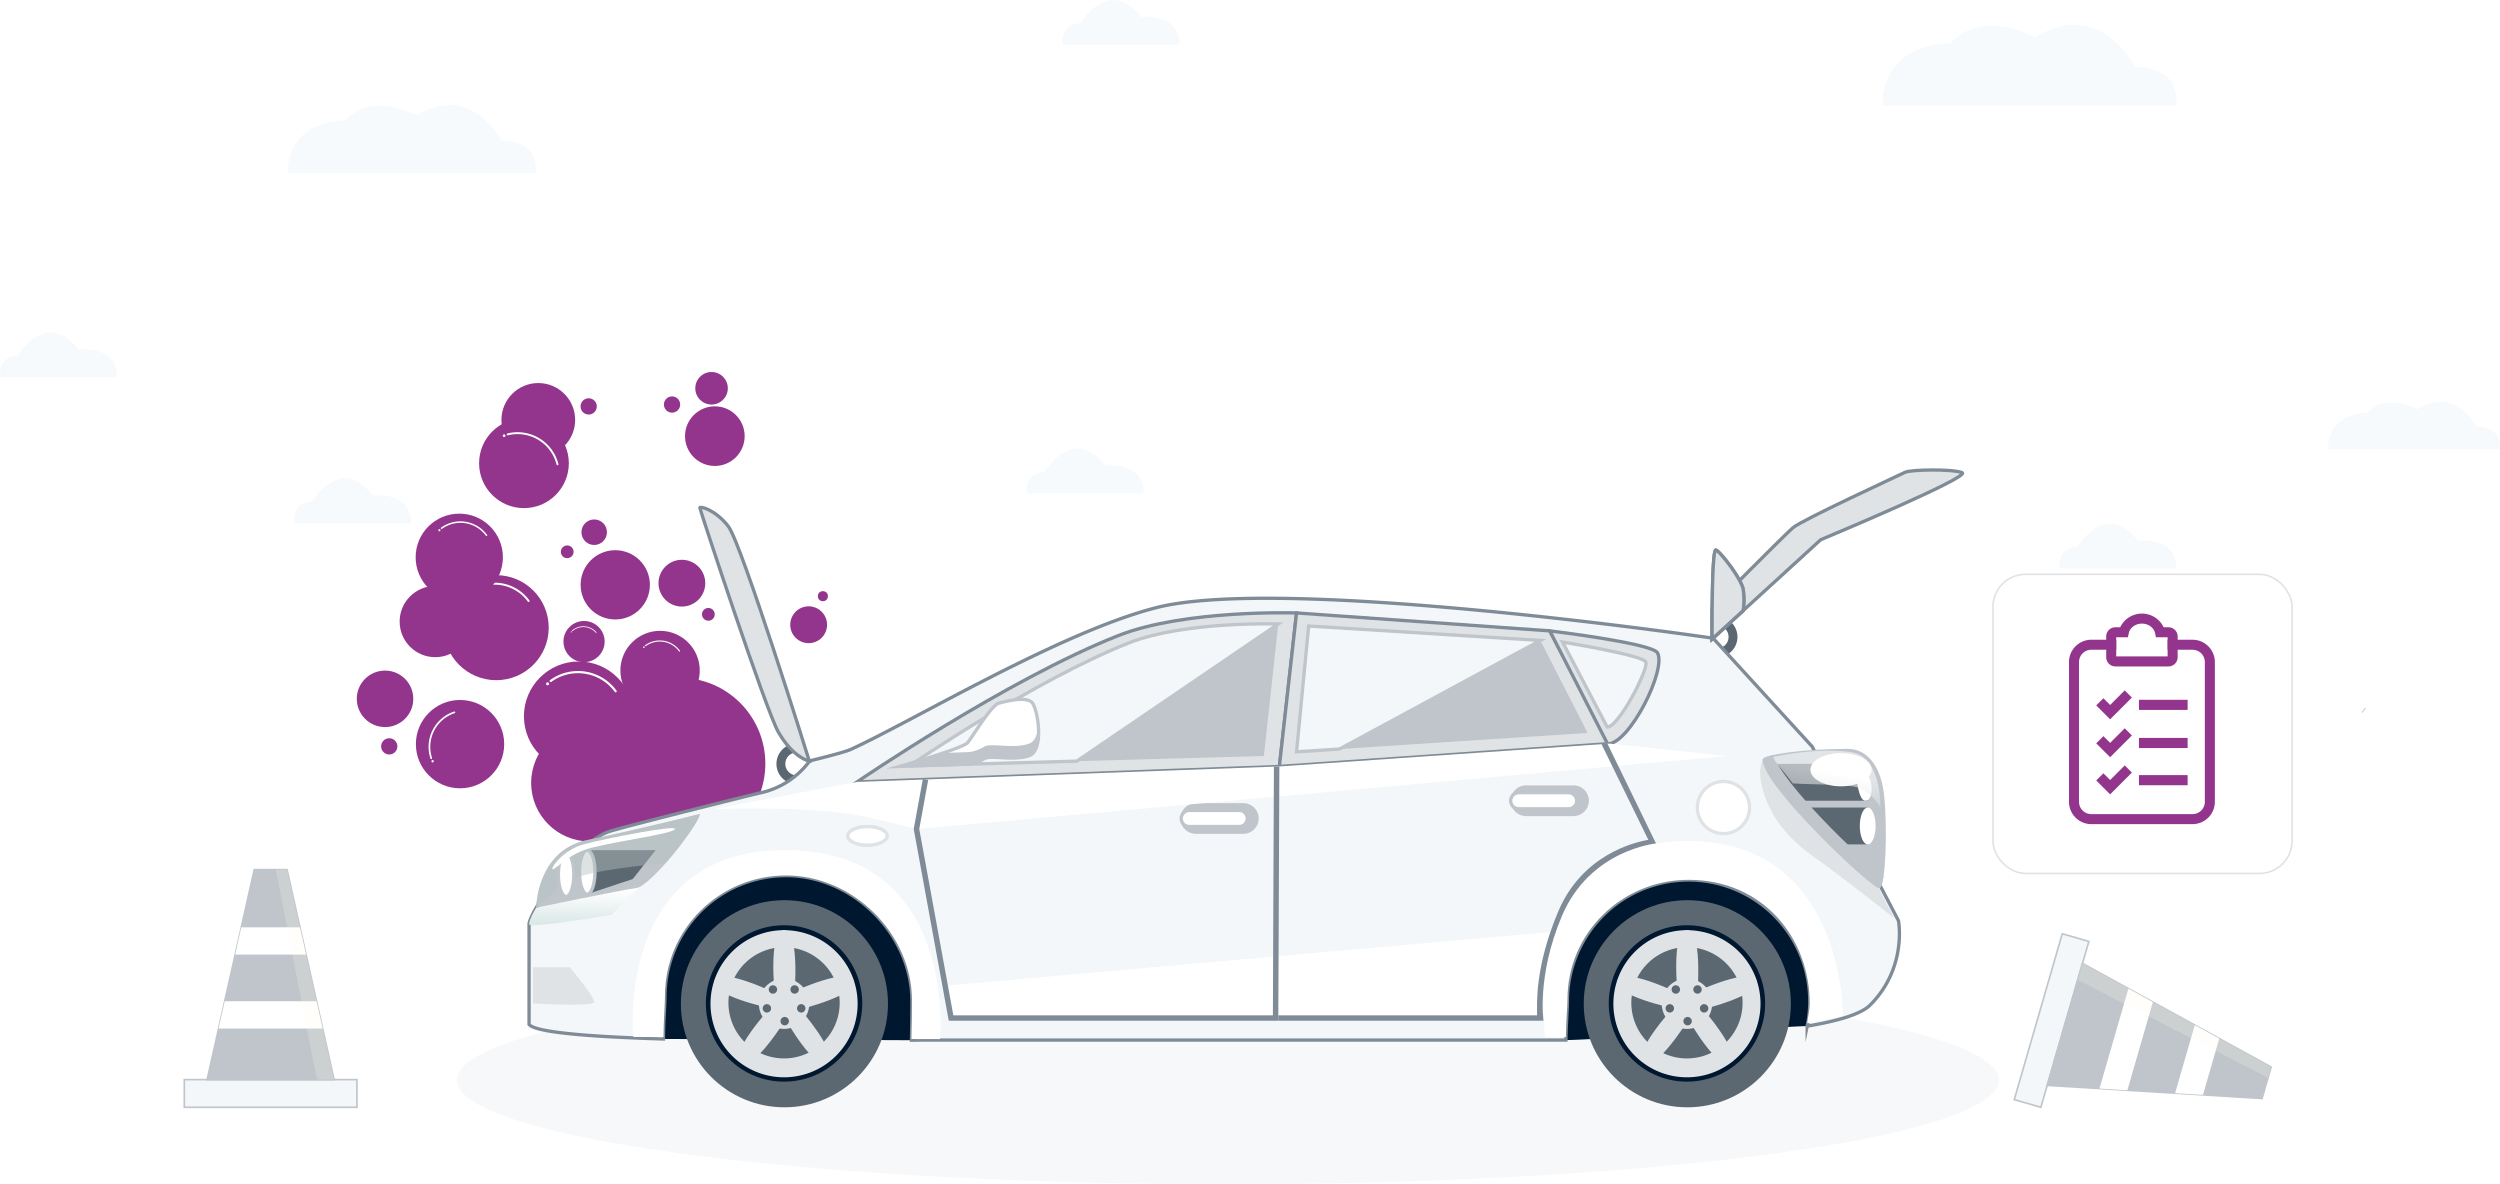 <svg xmlns="http://www.w3.org/2000/svg" xmlns:xlink="http://www.w3.org/1999/xlink" width="1496.016" height="708.673" viewBox="0 0 1496.016 708.673">
  <defs>
    <linearGradient id="linear-gradient" x1="71.819" y1="0.984" x2="71.819" y2="0.068" gradientUnits="objectBoundingBox">
      <stop offset="0" stop-color="#e8eaff"/>
      <stop offset="0.096" stop-color="#d9e8e6"/>
      <stop offset="1" stop-color="#fff"/>
    </linearGradient>
    <linearGradient id="linear-gradient-2" x1="47.87" y1="0.748" x2="48.052" y2="0.211" gradientUnits="objectBoundingBox">
      <stop offset="0" stop-color="#b5bfbf"/>
      <stop offset="1" stop-color="#fff"/>
    </linearGradient>
    <linearGradient id="linear-gradient-3" x1="-0.983" y1="0.84" x2="-0.726" y2="0.024" xlink:href="#linear-gradient-2"/>
    <filter id="Rectangle_401" x="1183.099" y="334.173" width="198" height="198" filterUnits="userSpaceOnUse">
      <feOffset dy="3" input="SourceAlpha"/>
      <feGaussianBlur stdDeviation="3" result="blur"/>
      <feFlood flood-opacity="0.161"/>
      <feComposite operator="in" in2="blur"/>
      <feComposite in="SourceGraphic"/>
    </filter>
  </defs>
  <g id="Group_521" data-name="Group 521" transform="translate(-224.901 -246.827)">
    <g id="cloud" transform="translate(123 151)">
      <path id="Path_40" data-name="Path 40" d="M725.117,97.187s2.564-13.5-14.273-13.5c0,0-12.079-24.416-35.137-10.411,0,0-18.3-10.414-29.648,2.153,0,0-23.427-1.005-23.792,21.759Z" transform="translate(872.66 267.371)" fill="#f7fafc"/>
      <path id="Path_41" data-name="Path 41" d="M537.539,110.088s4.378-23.079-24.4-23.079c0,0-20.649-41.738-60.065-17.8,0,0-31.287-17.8-50.682,3.685,0,0-40.043-1.718-40.671,37.2Z" transform="translate(866.54 48.913)" fill="#f7fafc"/>
      <path id="Path_42" data-name="Path 42" d="M326.734,131.537s3.7-19.477-20.591-19.477c0,0-17.426-35.223-50.689-15.02,0,0-26.4-15.023-42.771,3.106,0,0-33.793-1.45-34.322,31.39Z" transform="translate(95.665 67.862)" fill="#f7fafc"/>
      <path id="Path_43" data-name="Path 43" d="M679.387,148.988s-2.328-12.271,10.644-13.06c0,0,16.632-28.421,36.255-3.553,0,0,22.951-3.09,22.951,16.613Z" transform="translate(-401.286 259.95)" fill="#f7fafc"/>
      <path id="Path_44" data-name="Path 44" d="M475.811,70.536s-2.328-12.271,10.644-13.06c0,0,16.629-28.424,36.255-3.553,0,0,22.951-3.09,22.951,16.613Z" transform="translate(858.677 365.512)" fill="#f7fafc"/>
      <path id="Path_262" data-name="Path 262" d="M475.811,70.536s-2.328-12.271,10.644-13.06c0,0,16.629-28.424,36.255-3.553,0,0,22.951-3.09,22.951,16.613Z" transform="translate(240.677 320.512)" fill="#f7fafc"/>
      <path id="Path_45" data-name="Path 45" d="M237.191,65.64s-2.328-12.271,10.644-13.06c0,0,16.632-28.421,36.257-3.553,0,0,22.951-3.09,22.951,16.613Z" transform="translate(500.695 57)" fill="#f7fafc"/>
      <path id="Path_46" data-name="Path 46" d="M97.063,81.3s-2.328-12.271,10.644-13.06c0,0,16.629-28.421,36.255-3.553,0,0,22.951-3.09,22.951,16.613Z" transform="translate(5 240.229)" fill="#f7fafc"/>
    </g>
    <ellipse id="Ellipse_13" data-name="Ellipse 13" cx="461.383" cy="62.358" rx="461.383" ry="62.358" transform="translate(498.221 830.784)" fill="#f7f8fa"/>
    <g id="Group_493" data-name="Group 493" transform="translate(26 -15)">
      <path id="Path_228" data-name="Path 228" d="M1612.512,688.287a.27.27,0,0,1-.215-.433l1.821-2.41a.27.27,0,1,1,.431.325l-1.821,2.41A.269.269,0,0,1,1612.512,688.287Z" fill="#bfc5cb"/>
    </g>
    <g id="Group_47" data-name="Group 47" transform="translate(37 27)">
      <g id="Group_32" data-name="Group 32">
        <rect id="Rectangle_45" data-name="Rectangle 45" width="75.503" height="5.763" transform="translate(1324.866 665.941)" fill="none"/>
        <rect id="Rectangle_46" data-name="Rectangle 46" width="69.847" height="101.65" transform="translate(1327.693 564.29)" fill="none"/>
        <rect id="Rectangle_47" data-name="Rectangle 47" width="42.7" height="10.603" transform="translate(1341.267 553.687)" fill="none"/>
        <rect id="Rectangle_48" data-name="Rectangle 48" width="5.938" height="10.603" transform="translate(1359.648 543.084)" fill="none"/>
        <rect id="Rectangle_49" data-name="Rectangle 49" width="15.836" height="14.243" transform="translate(1333.349 570.053)" fill="none"/>
        <rect id="Rectangle_50" data-name="Rectangle 50" width="15.836" height="14.243" transform="translate(1354.699 570.053)" fill="none"/>
        <rect id="Rectangle_51" data-name="Rectangle 51" width="15.836" height="14.243" transform="translate(1376.049 570.053)" fill="none"/>
        <rect id="Rectangle_52" data-name="Rectangle 52" width="15.836" height="14.243" transform="translate(1333.349 588.62)" fill="none"/>
        <rect id="Rectangle_53" data-name="Rectangle 53" width="15.836" height="14.243" transform="translate(1354.699 588.62)" fill="none"/>
        <rect id="Rectangle_54" data-name="Rectangle 54" width="15.836" height="14.243" transform="translate(1376.049 588.62)" fill="none"/>
        <rect id="Rectangle_55" data-name="Rectangle 55" width="15.836" height="14.243" transform="translate(1333.349 607.187)" fill="none"/>
        <rect id="Rectangle_56" data-name="Rectangle 56" width="15.836" height="14.243" transform="translate(1354.699 607.187)" fill="none"/>
        <rect id="Rectangle_57" data-name="Rectangle 57" width="15.836" height="14.243" transform="translate(1376.049 607.187)" fill="none"/>
        <rect id="Rectangle_58" data-name="Rectangle 58" width="15.836" height="14.243" transform="translate(1333.349 625.754)" fill="none"/>
        <rect id="Rectangle_59" data-name="Rectangle 59" width="15.836" height="14.243" transform="translate(1354.699 625.754)" fill="none"/>
        <rect id="Rectangle_60" data-name="Rectangle 60" width="15.836" height="14.243" transform="translate(1376.049 625.754)" fill="none"/>
        <rect id="Rectangle_61" data-name="Rectangle 61" width="15.836" height="14.243" transform="translate(1333.349 644.322)" fill="none"/>
        <rect id="Rectangle_62" data-name="Rectangle 62" width="15.836" height="14.243" transform="translate(1354.699 644.322)" fill="none"/>
        <rect id="Rectangle_63" data-name="Rectangle 63" width="15.836" height="14.243" transform="translate(1376.049 644.322)" fill="none"/>
        <rect id="Rectangle_64" data-name="Rectangle 64" width="44.231" height="52.675" transform="translate(1071.503 619.028)" fill="none"/>
        <rect id="Rectangle_65" data-name="Rectangle 65" width="44.231" height="8.928" transform="translate(1071.503 644.026)" fill="none"/>
        <rect id="Rectangle_66" data-name="Rectangle 66" width="44.231" height="4.285" transform="translate(1071.503 619.028)" fill="none"/>
        <rect id="Rectangle_67" data-name="Rectangle 67" width="44.231" height="3.75" transform="translate(1071.503 667.954)" fill="none"/>
        <rect id="Rectangle_68" data-name="Rectangle 68" width="9.829" height="9.642" transform="translate(1079.147 627.956)" fill="none"/>
        <rect id="Rectangle_69" data-name="Rectangle 69" width="9.829" height="9.642" transform="translate(1098.259 627.956)" fill="none"/>
        <rect id="Rectangle_70" data-name="Rectangle 70" width="9.829" height="9.642" transform="translate(1079.147 655.544)" fill="none"/>
        <rect id="Rectangle_71" data-name="Rectangle 71" width="9.829" height="9.642" transform="translate(1098.259 655.544)" fill="none"/>
        <path id="Path_192" data-name="Path 192" d="M1115.733,619.028l-22.115-25.4-22.889,25.4Z" fill="none"/>
        <path id="Path_193" data-name="Path 193" d="M1104.63,614.234l-11.2-12.867-11.595,12.867Z" fill="none"/>
        <rect id="Rectangle_72" data-name="Rectangle 72" width="33.687" height="40.119" transform="translate(1503.367 631.517)" fill="none"/>
        <rect id="Rectangle_73" data-name="Rectangle 73" width="33.687" height="6.8" transform="translate(1503.367 650.556)" fill="none"/>
        <rect id="Rectangle_74" data-name="Rectangle 74" width="33.687" height="3.264" transform="translate(1503.367 631.517)" fill="none"/>
        <rect id="Rectangle_75" data-name="Rectangle 75" width="33.687" height="2.856" transform="translate(1503.367 668.779)" fill="none"/>
        <rect id="Rectangle_76" data-name="Rectangle 76" width="7.486" height="7.344" transform="translate(1509.189 638.316)" fill="none"/>
        <rect id="Rectangle_77" data-name="Rectangle 77" width="7.486" height="7.344" transform="translate(1523.745 638.316)" fill="none"/>
        <rect id="Rectangle_78" data-name="Rectangle 78" width="7.486" height="7.344" transform="translate(1509.189 659.328)" fill="none"/>
        <rect id="Rectangle_79" data-name="Rectangle 79" width="7.486" height="7.344" transform="translate(1523.745 659.328)" fill="none"/>
        <path id="Path_194" data-name="Path 194" d="M1537.054,631.517l-16.844-19.345-17.433,19.345Z" fill="none"/>
        <path id="Path_195" data-name="Path 195" d="M1528.6,627.866l-8.532-9.8-8.831,9.8Z" fill="none"/>
        <rect id="Rectangle_80" data-name="Rectangle 80" width="67.622" height="79.408" transform="translate(1435.155 592.296)" fill="none"/>
        <rect id="Rectangle_81" data-name="Rectangle 81" width="67.622" height="4.428" transform="translate(1435.155 667.275)" fill="none"/>
        <rect id="Rectangle_82" data-name="Rectangle 82" width="49.308" height="5.318" transform="translate(1444.313 598.702)" fill="none"/>
        <rect id="Rectangle_83" data-name="Rectangle 83" width="49.308" height="5.318" transform="translate(1444.313 608.395)" fill="none"/>
        <rect id="Rectangle_84" data-name="Rectangle 84" width="49.308" height="5.318" transform="translate(1444.313 618.089)" fill="none"/>
        <rect id="Rectangle_85" data-name="Rectangle 85" width="49.308" height="5.318" transform="translate(1444.313 627.783)" fill="none"/>
        <rect id="Rectangle_86" data-name="Rectangle 86" width="49.308" height="5.318" transform="translate(1444.313 637.477)" fill="none"/>
        <rect id="Rectangle_87" data-name="Rectangle 87" width="49.308" height="5.318" transform="translate(1444.313 647.17)" fill="none"/>
        <rect id="Rectangle_88" data-name="Rectangle 88" width="49.308" height="5.318" transform="translate(1444.313 656.864)" fill="none"/>
        <rect id="Rectangle_89" data-name="Rectangle 89" width="49.308" height="5.268" transform="translate(1444.313 587.028)" fill="none"/>
        <rect id="Rectangle_90" data-name="Rectangle 90" width="25.992" height="6.894" transform="translate(1449.525 580.134)" fill="none"/>
        <rect id="Rectangle_91" data-name="Rectangle 91" width="4.86" height="12.496" transform="translate(1449.525 567.638)" fill="none"/>
        <rect id="Rectangle_92" data-name="Rectangle 92" width="38.883" height="121.896" transform="translate(1115.733 549.807)" fill="none"/>
        <rect id="Rectangle_93" data-name="Rectangle 93" width="25.922" height="104.134" transform="translate(1122.214 558.689)" fill="none"/>
        <line id="Line_22" data-name="Line 22" y2="104.134" transform="translate(1135.175 558.689)" fill="#f4f7f9"/>
        <line id="Line_23" data-name="Line 23" x2="25.922" transform="translate(1122.214 569.949)" fill="#f4f7f9"/>
        <line id="Line_24" data-name="Line 24" x2="25.922" transform="translate(1122.214 583.769)" fill="#f4f7f9"/>
        <line id="Line_25" data-name="Line 25" x2="25.922" transform="translate(1122.214 597.59)" fill="#f4f7f9"/>
        <line id="Line_26" data-name="Line 26" x2="25.922" transform="translate(1122.214 611.41)" fill="#f4f7f9"/>
        <line id="Line_27" data-name="Line 27" x2="25.922" transform="translate(1122.214 625.231)" fill="#f4f7f9"/>
        <line id="Line_28" data-name="Line 28" x2="25.922" transform="translate(1122.214 639.051)" fill="#f4f7f9"/>
        <line id="Line_29" data-name="Line 29" x2="25.922" transform="translate(1122.214 652.872)" fill="#f4f7f9"/>
        <rect id="Rectangle_94" data-name="Rectangle 94" width="28.176" height="8.088" transform="translate(1121.087 541.719)" fill="none"/>
        <rect id="Rectangle_95" data-name="Rectangle 95" width="38.883" height="5.776" transform="translate(1115.733 665.928)" fill="none"/>
        <rect id="Rectangle_96" data-name="Rectangle 96" width="45.303" height="142.021" transform="translate(1154.616 529.682)" fill="none"/>
        <rect id="Rectangle_97" data-name="Rectangle 97" width="30.202" height="121.326" transform="translate(1162.167 540.03)" fill="none"/>
        <line id="Line_30" data-name="Line 30" y2="121.326" transform="translate(1177.267 540.03)" fill="#f4f7f9"/>
        <line id="Line_31" data-name="Line 31" x2="30.202" transform="translate(1162.167 553.149)" fill="#f4f7f9"/>
        <line id="Line_32" data-name="Line 32" x2="30.202" transform="translate(1162.167 569.252)" fill="#f4f7f9"/>
        <line id="Line_33" data-name="Line 33" x2="30.202" transform="translate(1162.167 585.354)" fill="#f4f7f9"/>
        <line id="Line_34" data-name="Line 34" x2="30.202" transform="translate(1162.167 601.456)" fill="#f4f7f9"/>
        <line id="Line_35" data-name="Line 35" x2="30.202" transform="translate(1162.167 617.558)" fill="#f4f7f9"/>
        <line id="Line_36" data-name="Line 36" x2="30.202" transform="translate(1162.167 633.66)" fill="#f4f7f9"/>
        <line id="Line_37" data-name="Line 37" x2="30.202" transform="translate(1162.167 649.762)" fill="#f4f7f9"/>
        <rect id="Rectangle_98" data-name="Rectangle 98" width="32.828" height="9.424" transform="translate(1160.853 520.259)" fill="none"/>
        <rect id="Rectangle_99" data-name="Rectangle 99" width="45.303" height="6.729" transform="translate(1154.616 664.974)" fill="none"/>
        <rect id="Rectangle_100" data-name="Rectangle 100" width="84.196" height="69.983" transform="translate(987.513 601.72)" fill="none"/>
        <rect id="Rectangle_101" data-name="Rectangle 101" width="62.361" height="109.254" transform="translate(998.43 562.45)" fill="none"/>
        <rect id="Rectangle_102" data-name="Rectangle 102" width="41.85" height="131.199" transform="translate(1008.686 540.505)" fill="none"/>
        <rect id="Rectangle_103" data-name="Rectangle 103" width="27.9" height="112.081" transform="translate(1015.661 550.064)" fill="none"/>
        <line id="Line_38" data-name="Line 38" y2="112.081" transform="translate(1029.611 550.064)" fill="#f4f7f9"/>
        <line id="Line_39" data-name="Line 39" x2="27.9" transform="translate(1015.661 562.183)" fill="#f4f7f9"/>
        <line id="Line_40" data-name="Line 40" x2="27.9" transform="translate(1015.661 577.059)" fill="#f4f7f9"/>
        <line id="Line_41" data-name="Line 41" x2="27.9" transform="translate(1015.661 591.934)" fill="#f4f7f9"/>
        <line id="Line_42" data-name="Line 42" x2="27.9" transform="translate(1015.661 606.809)" fill="#f4f7f9"/>
        <line id="Line_43" data-name="Line 43" x2="27.9" transform="translate(1015.661 621.684)" fill="#f4f7f9"/>
        <line id="Line_44" data-name="Line 44" x2="27.9" transform="translate(1015.661 636.559)" fill="#f4f7f9"/>
        <line id="Line_45" data-name="Line 45" x2="27.9" transform="translate(1015.661 651.434)" fill="#f4f7f9"/>
        <rect id="Rectangle_104" data-name="Rectangle 104" width="30.326" height="8.705" transform="translate(1014.448 531.799)" fill="none"/>
        <path id="Path_196" data-name="Path 196" d="M1044.774,531.8l-30.326-33.013V531.8Z" fill="none"/>
        <rect id="Rectangle_105" data-name="Rectangle 105" width="84.196" height="5.225" transform="translate(987.513 666.479)" fill="none"/>
        <path id="Path_197" data-name="Path 197" d="M1435.155,605.22H1397.54l18.807-17.517Z" fill="none"/>
        <path id="Path_198" data-name="Path 198" d="M1435.155,609.814H1397.54l18.807-17.517Z" fill="none"/>
        <rect id="Rectangle_106" data-name="Rectangle 106" width="37.615" height="66.484" transform="translate(1397.54 605.22)" fill="none"/>
        <rect id="Rectangle_107" data-name="Rectangle 107" width="27.662" height="7.466" transform="translate(1402.517 611.342)" fill="none"/>
        <line id="Line_46" data-name="Line 46" x2="27.662" transform="translate(1402.517 622.9)" fill="#f4f7f9"/>
        <rect id="Rectangle_108" data-name="Rectangle 108" width="27.662" height="7.466" transform="translate(1402.517 626.117)" fill="none"/>
        <line id="Line_47" data-name="Line 47" x2="27.662" transform="translate(1402.517 637.676)" fill="#f4f7f9"/>
        <rect id="Rectangle_109" data-name="Rectangle 109" width="27.662" height="7.466" transform="translate(1402.517 640.893)" fill="none"/>
        <line id="Line_48" data-name="Line 48" x2="27.662" transform="translate(1402.517 652.451)" fill="#f4f7f9"/>
        <rect id="Rectangle_110" data-name="Rectangle 110" width="27.662" height="7.466" transform="translate(1402.517 655.669)" fill="none"/>
        <line id="Line_49" data-name="Line 49" x2="27.662" transform="translate(1402.517 667.227)" fill="#f4f7f9"/>
        <rect id="Rectangle_111" data-name="Rectangle 111" width="4.177" height="29.758" transform="translate(1218.01 492.093)" fill="none"/>
        <path id="Path_199" data-name="Path 199" d="M1220.1,509.344l-10.661,11.812v83.285h21.322V521.156Z" fill="none"/>
        <path id="Path_200" data-name="Path 200" d="M1220.1,516.06l-10.661,11.812v83.285h21.322V527.872Z" fill="none"/>
        <path id="Path_201" data-name="Path 201" d="M1220.1,528.428l-15.827,11.812v83.285h31.653V540.24Z" fill="none"/>
        <path id="Path_202" data-name="Path 202" d="M1220.1,570.154l-19.783,11.968v84.389h39.567V582.122Z" fill="none"/>
        <path id="Path_203" data-name="Path 203" d="M1220.1,575.347l-19.783,11.968V671.7h39.567V587.315Z" fill="none"/>
        <rect id="Rectangle_112" data-name="Rectangle 112" width="12.2" height="11.968" transform="translate(1205.385 647.299)" fill="none"/>
        <rect id="Rectangle_113" data-name="Rectangle 113" width="12.2" height="11.968" transform="translate(1222.613 647.299)" fill="none"/>
        <rect id="Rectangle_114" data-name="Rectangle 114" width="12.2" height="11.968" transform="translate(1205.385 628.7)" fill="none"/>
        <rect id="Rectangle_115" data-name="Rectangle 115" width="12.2" height="11.968" transform="translate(1222.613 628.7)" fill="none"/>
        <rect id="Rectangle_116" data-name="Rectangle 116" width="12.2" height="11.968" transform="translate(1205.385 610.101)" fill="none"/>
        <rect id="Rectangle_117" data-name="Rectangle 117" width="12.2" height="11.968" transform="translate(1222.613 610.101)" fill="none"/>
        <rect id="Rectangle_118" data-name="Rectangle 118" width="12.2" height="11.968" transform="translate(1205.385 591.503)" fill="none"/>
        <rect id="Rectangle_119" data-name="Rectangle 119" width="12.2" height="11.968" transform="translate(1222.613 591.503)" fill="none"/>
        <rect id="Rectangle_120" data-name="Rectangle 120" width="10.002" height="9.812" transform="translate(1208.393 556.299)" fill="none"/>
        <rect id="Rectangle_121" data-name="Rectangle 121" width="10.002" height="9.812" transform="translate(1221.582 556.299)" fill="none"/>
        <rect id="Rectangle_122" data-name="Rectangle 122" width="10.002" height="9.812" transform="translate(1208.393 542.175)" fill="none"/>
        <rect id="Rectangle_123" data-name="Rectangle 123" width="10.002" height="9.812" transform="translate(1221.582 542.175)" fill="none"/>
        <path id="Path_204" data-name="Path 204" d="M1314.532,638.364h-30.587V513.917l30.587,18.892Z" fill="none"/>
        <path id="Path_205" data-name="Path 205" d="M1328.007,671.7h-44.063V547.256l44.063,27.081Z" fill="none"/>
        <rect id="Rectangle_124" data-name="Rectangle 124" width="12.433" height="9.59" transform="translate(1290.615 652.261)" fill="none"/>
        <rect id="Rectangle_125" data-name="Rectangle 125" width="12.433" height="9.59" transform="translate(1308.904 652.261)" fill="none"/>
        <rect id="Rectangle_126" data-name="Rectangle 126" width="12.433" height="9.59" transform="translate(1290.615 638.635)" fill="none"/>
        <rect id="Rectangle_127" data-name="Rectangle 127" width="12.433" height="9.59" transform="translate(1308.904 638.635)" fill="none"/>
        <rect id="Rectangle_128" data-name="Rectangle 128" width="12.433" height="9.59" transform="translate(1290.615 625.009)" fill="none"/>
        <rect id="Rectangle_129" data-name="Rectangle 129" width="12.433" height="9.59" transform="translate(1308.904 625.009)" fill="none"/>
        <rect id="Rectangle_130" data-name="Rectangle 130" width="12.433" height="9.59" transform="translate(1290.615 611.383)" fill="none"/>
        <rect id="Rectangle_131" data-name="Rectangle 131" width="12.433" height="9.59" transform="translate(1308.904 611.383)" fill="none"/>
        <rect id="Rectangle_132" data-name="Rectangle 132" width="12.433" height="9.59" transform="translate(1290.615 597.757)" fill="none"/>
        <rect id="Rectangle_133" data-name="Rectangle 133" width="12.433" height="9.59" transform="translate(1308.904 597.757)" fill="none"/>
        <rect id="Rectangle_134" data-name="Rectangle 134" width="12.433" height="9.59" transform="translate(1290.615 584.13)" fill="none"/>
        <rect id="Rectangle_135" data-name="Rectangle 135" width="12.433" height="9.59" transform="translate(1308.904 584.13)" fill="none"/>
        <path id="Path_206" data-name="Path 206" d="M1321.336,579.167h-30.721V560.732Z" fill="none"/>
        <line id="Line_50" data-name="Line 50" x1="30.587" y1="17.86" transform="translate(1283.945 522.014)" fill="#f4f7f9"/>
        <path id="Path_207" data-name="Path 207" d="M1253.357,638.364h30.587V513.917l-30.587,18.892Z" fill="none"/>
        <path id="Path_208" data-name="Path 208" d="M1239.882,671.7h44.063V547.256l-44.063,27.081Z" fill="none"/>
        <rect id="Rectangle_136" data-name="Rectangle 136" width="12.433" height="9.59" transform="translate(1277.274 661.851) rotate(180)" fill="none"/>
        <rect id="Rectangle_137" data-name="Rectangle 137" width="12.433" height="9.59" transform="translate(1258.985 661.851) rotate(180)" fill="none"/>
        <rect id="Rectangle_138" data-name="Rectangle 138" width="12.433" height="9.59" transform="translate(1277.274 648.225) rotate(180)" fill="none"/>
        <rect id="Rectangle_139" data-name="Rectangle 139" width="12.433" height="9.59" transform="translate(1258.985 648.225) rotate(180)" fill="none"/>
        <rect id="Rectangle_140" data-name="Rectangle 140" width="12.433" height="9.59" transform="translate(1277.274 634.599) rotate(180)" fill="none"/>
        <rect id="Rectangle_141" data-name="Rectangle 141" width="12.433" height="9.59" transform="translate(1258.985 634.599) rotate(180)" fill="none"/>
        <rect id="Rectangle_142" data-name="Rectangle 142" width="12.433" height="9.59" transform="translate(1277.274 620.972) rotate(180)" fill="none"/>
        <rect id="Rectangle_143" data-name="Rectangle 143" width="12.433" height="9.59" transform="translate(1258.985 620.972) rotate(180)" fill="none"/>
        <rect id="Rectangle_144" data-name="Rectangle 144" width="12.433" height="9.59" transform="translate(1277.274 607.346) rotate(180)" fill="none"/>
        <rect id="Rectangle_145" data-name="Rectangle 145" width="12.433" height="9.59" transform="translate(1258.985 607.346) rotate(180)" fill="none"/>
        <rect id="Rectangle_146" data-name="Rectangle 146" width="12.433" height="9.59" transform="translate(1277.274 593.72) rotate(180)" fill="none"/>
        <rect id="Rectangle_147" data-name="Rectangle 147" width="12.433" height="9.59" transform="translate(1258.985 593.72) rotate(180)" fill="none"/>
        <path id="Path_209" data-name="Path 209" d="M1246.553,579.167h30.721V560.732Z" fill="none"/>
        <line id="Line_51" data-name="Line 51" y1="17.86" x2="30.587" transform="translate(1253.357 522.014)" fill="#f4f7f9"/>
      </g>
      <g id="Group_46" data-name="Group 46">
        <g id="Group_33" data-name="Group 33">
          <rect id="Rectangle_148" data-name="Rectangle 148" width="26.825" height="72.167" transform="translate(440.252 598.509)" fill="none"/>
          <rect id="Rectangle_149" data-name="Rectangle 149" width="32.231" height="5.153" transform="translate(437.549 594.34)" fill="none"/>
          <rect id="Rectangle_150" data-name="Rectangle 150" width="32.231" height="5.153" transform="translate(437.549 612.669)" fill="none"/>
          <rect id="Rectangle_151" data-name="Rectangle 151" width="32.231" height="5.153" transform="translate(437.549 630.997)" fill="none"/>
          <rect id="Rectangle_152" data-name="Rectangle 152" width="32.231" height="5.153" transform="translate(437.549 649.325)" fill="none"/>
          <rect id="Rectangle_153" data-name="Rectangle 153" width="6.446" height="6.324" transform="translate(444.567 602.639)" fill="none"/>
          <rect id="Rectangle_154" data-name="Rectangle 154" width="6.446" height="6.324" transform="translate(456.316 602.639)" fill="none"/>
          <rect id="Rectangle_155" data-name="Rectangle 155" width="6.446" height="6.324" transform="translate(444.567 621.305)" fill="none"/>
          <rect id="Rectangle_156" data-name="Rectangle 156" width="6.446" height="6.324" transform="translate(456.316 621.305)" fill="none"/>
          <rect id="Rectangle_157" data-name="Rectangle 157" width="6.446" height="6.324" transform="translate(444.567 639.97)" fill="none"/>
          <rect id="Rectangle_158" data-name="Rectangle 158" width="6.446" height="6.324" transform="translate(456.316 639.97)" fill="none"/>
          <rect id="Rectangle_159" data-name="Rectangle 159" width="6.446" height="6.324" transform="translate(444.567 658.636)" fill="none"/>
          <rect id="Rectangle_160" data-name="Rectangle 160" width="6.446" height="6.324" transform="translate(456.316 658.636)" fill="none"/>
        </g>
        <g id="Group_34" data-name="Group 34">
          <rect id="Rectangle_161" data-name="Rectangle 161" width="33.687" height="40.119" transform="translate(467.666 630.558)" fill="none"/>
          <rect id="Rectangle_162" data-name="Rectangle 162" width="33.687" height="6.8" transform="translate(467.666 649.597)" fill="none"/>
          <rect id="Rectangle_163" data-name="Rectangle 163" width="33.687" height="3.264" transform="translate(467.666 630.558)" fill="none"/>
          <rect id="Rectangle_164" data-name="Rectangle 164" width="33.687" height="2.856" transform="translate(467.666 667.821)" fill="none"/>
          <rect id="Rectangle_165" data-name="Rectangle 165" width="7.486" height="7.344" transform="translate(473.489 637.357)" fill="none"/>
          <rect id="Rectangle_166" data-name="Rectangle 166" width="7.486" height="7.344" transform="translate(488.045 637.357)" fill="none"/>
          <rect id="Rectangle_167" data-name="Rectangle 167" width="7.486" height="7.344" transform="translate(473.489 658.369)" fill="none"/>
          <rect id="Rectangle_168" data-name="Rectangle 168" width="7.486" height="7.344" transform="translate(488.045 658.369)" fill="none"/>
          <path id="Path_210" data-name="Path 210" d="M501.353,630.558,484.51,611.212l-17.433,19.346Z" fill="none"/>
          <path id="Path_211" data-name="Path 211" d="M492.9,626.907l-8.532-9.8-8.831,9.8Z" fill="none"/>
        </g>
        <g id="Group_35" data-name="Group 35">
          <rect id="Rectangle_169" data-name="Rectangle 169" width="33.687" height="40.119" transform="translate(900.167 630.558)" fill="none"/>
          <rect id="Rectangle_170" data-name="Rectangle 170" width="33.687" height="6.8" transform="translate(900.167 649.597)" fill="none"/>
          <rect id="Rectangle_171" data-name="Rectangle 171" width="33.687" height="3.264" transform="translate(900.167 630.558)" fill="none"/>
          <rect id="Rectangle_172" data-name="Rectangle 172" width="33.687" height="2.856" transform="translate(900.167 667.821)" fill="none"/>
          <rect id="Rectangle_173" data-name="Rectangle 173" width="7.486" height="7.344" transform="translate(905.989 637.357)" fill="none"/>
          <rect id="Rectangle_174" data-name="Rectangle 174" width="7.486" height="7.344" transform="translate(920.545 637.357)" fill="none"/>
          <rect id="Rectangle_175" data-name="Rectangle 175" width="7.486" height="7.344" transform="translate(905.989 658.369)" fill="none"/>
          <rect id="Rectangle_176" data-name="Rectangle 176" width="7.486" height="7.344" transform="translate(920.545 658.369)" fill="none"/>
          <path id="Path_212" data-name="Path 212" d="M933.854,630.558,917.01,611.212l-17.433,19.346Z" fill="none"/>
          <path id="Path_213" data-name="Path 213" d="M925.4,626.907l-8.532-9.8-8.831,9.8Z" fill="none"/>
        </g>
        <g id="Group_36" data-name="Group 36">
          <rect id="Rectangle_177" data-name="Rectangle 177" width="38.883" height="121.896" transform="translate(705.981 548.78)" fill="none"/>
          <rect id="Rectangle_178" data-name="Rectangle 178" width="25.922" height="104.134" transform="translate(712.462 557.662)" fill="none"/>
          <line id="Line_52" data-name="Line 52" y2="104.134" transform="translate(725.423 557.662)" fill="#f4f7f9"/>
          <line id="Line_53" data-name="Line 53" x2="25.922" transform="translate(712.462 568.922)" fill="#f4f7f9"/>
          <line id="Line_54" data-name="Line 54" x2="25.922" transform="translate(712.462 582.742)" fill="#f4f7f9"/>
          <line id="Line_55" data-name="Line 55" x2="25.922" transform="translate(712.462 596.563)" fill="#f4f7f9"/>
          <line id="Line_56" data-name="Line 56" x2="25.922" transform="translate(712.462 610.383)" fill="#f4f7f9"/>
          <line id="Line_57" data-name="Line 57" x2="25.922" transform="translate(712.462 624.204)" fill="#f4f7f9"/>
          <line id="Line_58" data-name="Line 58" x2="25.922" transform="translate(712.462 638.024)" fill="#f4f7f9"/>
          <line id="Line_59" data-name="Line 59" x2="25.922" transform="translate(712.462 651.844)" fill="#f4f7f9"/>
          <rect id="Rectangle_179" data-name="Rectangle 179" width="28.176" height="8.088" transform="translate(711.335 540.692)" fill="none"/>
          <rect id="Rectangle_180" data-name="Rectangle 180" width="38.883" height="5.776" transform="translate(705.981 664.901)" fill="none"/>
        </g>
        <g id="Group_37" data-name="Group 37">
          <rect id="Rectangle_181" data-name="Rectangle 181" width="75.503" height="5.762" transform="translate(636.291 664.914)" fill="none"/>
          <rect id="Rectangle_182" data-name="Rectangle 182" width="69.847" height="101.65" transform="translate(639.119 563.263)" fill="none"/>
          <rect id="Rectangle_183" data-name="Rectangle 183" width="42.7" height="10.603" transform="translate(652.692 552.66)" fill="none"/>
          <rect id="Rectangle_184" data-name="Rectangle 184" width="5.938" height="10.603" transform="translate(671.073 542.057)" fill="none"/>
          <rect id="Rectangle_185" data-name="Rectangle 185" width="15.836" height="14.243" transform="translate(644.774 569.026)" fill="none"/>
          <rect id="Rectangle_186" data-name="Rectangle 186" width="15.836" height="14.243" transform="translate(666.124 569.026)" fill="none"/>
          <rect id="Rectangle_187" data-name="Rectangle 187" width="15.836" height="14.243" transform="translate(687.474 569.026)" fill="none"/>
          <rect id="Rectangle_188" data-name="Rectangle 188" width="15.836" height="14.243" transform="translate(644.774 587.593)" fill="none"/>
          <rect id="Rectangle_189" data-name="Rectangle 189" width="15.836" height="14.243" transform="translate(666.124 587.593)" fill="none"/>
          <rect id="Rectangle_190" data-name="Rectangle 190" width="15.836" height="14.243" transform="translate(687.474 587.593)" fill="none"/>
          <rect id="Rectangle_191" data-name="Rectangle 191" width="15.836" height="14.243" transform="translate(644.774 606.16)" fill="none"/>
          <rect id="Rectangle_192" data-name="Rectangle 192" width="15.836" height="14.243" transform="translate(666.124 606.16)" fill="none"/>
          <rect id="Rectangle_193" data-name="Rectangle 193" width="15.836" height="14.243" transform="translate(687.474 606.16)" fill="none"/>
          <rect id="Rectangle_194" data-name="Rectangle 194" width="15.836" height="14.243" transform="translate(644.774 624.727)" fill="none"/>
          <rect id="Rectangle_195" data-name="Rectangle 195" width="15.836" height="14.243" transform="translate(666.124 624.727)" fill="none"/>
          <rect id="Rectangle_196" data-name="Rectangle 196" width="15.836" height="14.243" transform="translate(687.474 624.727)" fill="none"/>
          <rect id="Rectangle_197" data-name="Rectangle 197" width="15.836" height="14.243" transform="translate(644.774 643.295)" fill="none"/>
          <rect id="Rectangle_198" data-name="Rectangle 198" width="15.836" height="14.243" transform="translate(666.124 643.295)" fill="none"/>
          <rect id="Rectangle_199" data-name="Rectangle 199" width="15.836" height="14.243" transform="translate(687.474 643.295)" fill="none"/>
        </g>
        <g id="Group_38" data-name="Group 38">
          <rect id="Rectangle_200" data-name="Rectangle 200" width="65.674" height="54.588" transform="translate(541.424 616.089)" fill="none"/>
          <rect id="Rectangle_201" data-name="Rectangle 201" width="48.643" height="85.219" transform="translate(549.94 585.457)" fill="none"/>
          <rect id="Rectangle_202" data-name="Rectangle 202" width="32.644" height="102.337" transform="translate(557.939 568.34)" fill="none"/>
          <rect id="Rectangle_203" data-name="Rectangle 203" width="21.763" height="87.425" transform="translate(563.38 575.796)" fill="none"/>
          <line id="Line_60" data-name="Line 60" y2="87.425" transform="translate(574.261 575.796)" fill="#f4f7f9"/>
          <line id="Line_61" data-name="Line 61" x2="21.763" transform="translate(563.38 585.249)" fill="#f4f7f9"/>
          <line id="Line_62" data-name="Line 62" x2="21.763" transform="translate(563.38 596.852)" fill="#f4f7f9"/>
          <line id="Line_63" data-name="Line 63" x2="21.763" transform="translate(563.38 608.455)" fill="#f4f7f9"/>
          <line id="Line_64" data-name="Line 64" x2="21.763" transform="translate(563.38 620.058)" fill="#f4f7f9"/>
          <line id="Line_65" data-name="Line 65" x2="21.763" transform="translate(563.38 631.661)" fill="#f4f7f9"/>
          <line id="Line_66" data-name="Line 66" x2="21.763" transform="translate(563.38 643.263)" fill="#f4f7f9"/>
          <line id="Line_67" data-name="Line 67" x2="21.763" transform="translate(563.38 654.866)" fill="#f4f7f9"/>
          <rect id="Rectangle_204" data-name="Rectangle 204" width="23.655" height="6.79" transform="translate(562.434 561.549)" fill="none"/>
          <path id="Path_214" data-name="Path 214" d="M586.089,561.549,562.434,535.8v25.751Z" fill="none"/>
          <rect id="Rectangle_205" data-name="Rectangle 205" width="65.674" height="4.075" transform="translate(541.424 666.601)" fill="none"/>
        </g>
        <g id="Group_39" data-name="Group 39">
          <path id="Path_215" data-name="Path 215" d="M424.448,600.537l-15.8,8.09v57.044h31.608V608.627Z" fill="none"/>
          <path id="Path_216" data-name="Path 216" d="M424.448,605.542l-15.8,8.09v57.044h31.608V613.632Z" fill="none"/>
          <rect id="Rectangle_206" data-name="Rectangle 206" width="7.694" height="11.118" transform="translate(413.999 615.641)" fill="none"/>
          <rect id="Rectangle_207" data-name="Rectangle 207" width="7.694" height="11.118" transform="translate(427.204 615.641)" fill="none"/>
          <rect id="Rectangle_208" data-name="Rectangle 208" width="7.694" height="11.118" transform="translate(413.999 631.459)" fill="none"/>
          <rect id="Rectangle_209" data-name="Rectangle 209" width="7.694" height="11.118" transform="translate(427.204 631.459)" fill="none"/>
          <rect id="Rectangle_210" data-name="Rectangle 210" width="7.694" height="11.118" transform="translate(413.999 647.276)" fill="none"/>
          <rect id="Rectangle_211" data-name="Rectangle 211" width="7.694" height="11.118" transform="translate(427.204 647.276)" fill="none"/>
          <rect id="Rectangle_212" data-name="Rectangle 212" width="31.608" height="5.005" transform="translate(408.645 665.671)" fill="none"/>
        </g>
        <g id="Group_40" data-name="Group 40">
          <path id="Path_217" data-name="Path 217" d="M864.368,585.729l-19.14,9.8v69.088h38.281V595.527Z" fill="none"/>
          <path id="Path_218" data-name="Path 218" d="M864.368,591.791l-19.14,9.8v69.088h38.281V601.589Z" fill="none"/>
          <rect id="Rectangle_213" data-name="Rectangle 213" width="9.318" height="13.465" transform="translate(851.713 604.022)" fill="none"/>
          <rect id="Rectangle_214" data-name="Rectangle 214" width="9.318" height="13.465" transform="translate(867.705 604.022)" fill="none"/>
          <rect id="Rectangle_215" data-name="Rectangle 215" width="9.318" height="13.465" transform="translate(851.713 623.179)" fill="none"/>
          <rect id="Rectangle_216" data-name="Rectangle 216" width="9.318" height="13.465" transform="translate(867.705 623.179)" fill="none"/>
          <rect id="Rectangle_217" data-name="Rectangle 217" width="9.318" height="13.465" transform="translate(851.713 642.335)" fill="none"/>
          <rect id="Rectangle_218" data-name="Rectangle 218" width="9.318" height="13.465" transform="translate(867.705 642.335)" fill="none"/>
          <rect id="Rectangle_219" data-name="Rectangle 219" width="38.281" height="6.062" transform="translate(845.228 664.615)" fill="none"/>
        </g>
        <g id="Group_41" data-name="Group 41">
          <path id="Path_219" data-name="Path 219" d="M546.237,587.577H499.221l23.508-21.895Z" fill="none"/>
          <path id="Path_220" data-name="Path 220" d="M546.237,593.32H499.221l23.508-21.895Z" fill="none"/>
          <rect id="Rectangle_220" data-name="Rectangle 220" width="47.016" height="83.099" transform="translate(499.221 587.577)" fill="none"/>
          <rect id="Rectangle_221" data-name="Rectangle 221" width="34.576" height="9.332" transform="translate(505.441 595.229)" fill="none"/>
          <line id="Line_68" data-name="Line 68" x2="34.576" transform="translate(505.441 609.676)" fill="#f4f7f9"/>
          <rect id="Rectangle_222" data-name="Rectangle 222" width="34.576" height="9.332" transform="translate(505.441 613.698)" fill="none"/>
          <line id="Line_69" data-name="Line 69" x2="34.576" transform="translate(505.441 628.145)" fill="#f4f7f9"/>
          <rect id="Rectangle_223" data-name="Rectangle 223" width="34.576" height="9.332" transform="translate(505.441 632.166)" fill="none"/>
          <line id="Line_70" data-name="Line 70" x2="34.576" transform="translate(505.441 646.613)" fill="#f4f7f9"/>
          <rect id="Rectangle_224" data-name="Rectangle 224" width="34.576" height="9.332" transform="translate(505.441 650.634)" fill="none"/>
          <line id="Line_71" data-name="Line 71" x2="34.576" transform="translate(505.441 665.081)" fill="#f4f7f9"/>
        </g>
        <g id="Group_42" data-name="Group 42">
          <rect id="Rectangle_225" data-name="Rectangle 225" width="26.825" height="72.167" transform="translate(881.296 598.509)" fill="none"/>
          <rect id="Rectangle_226" data-name="Rectangle 226" width="32.231" height="5.153" transform="translate(878.592 594.34)" fill="none"/>
          <rect id="Rectangle_227" data-name="Rectangle 227" width="32.231" height="5.153" transform="translate(878.592 612.669)" fill="none"/>
          <rect id="Rectangle_228" data-name="Rectangle 228" width="32.231" height="5.153" transform="translate(878.592 630.997)" fill="none"/>
          <rect id="Rectangle_229" data-name="Rectangle 229" width="32.231" height="5.153" transform="translate(878.592 649.325)" fill="none"/>
          <rect id="Rectangle_230" data-name="Rectangle 230" width="6.446" height="6.324" transform="translate(885.611 602.639)" fill="none"/>
          <rect id="Rectangle_231" data-name="Rectangle 231" width="6.446" height="6.324" transform="translate(897.359 602.639)" fill="none"/>
          <rect id="Rectangle_232" data-name="Rectangle 232" width="6.446" height="6.324" transform="translate(885.611 621.305)" fill="none"/>
          <rect id="Rectangle_233" data-name="Rectangle 233" width="6.446" height="6.324" transform="translate(897.359 621.305)" fill="none"/>
          <rect id="Rectangle_234" data-name="Rectangle 234" width="6.446" height="6.324" transform="translate(885.611 639.97)" fill="none"/>
          <rect id="Rectangle_235" data-name="Rectangle 235" width="6.446" height="6.324" transform="translate(897.359 639.97)" fill="none"/>
          <rect id="Rectangle_236" data-name="Rectangle 236" width="6.446" height="6.324" transform="translate(885.611 658.636)" fill="none"/>
          <rect id="Rectangle_237" data-name="Rectangle 237" width="6.446" height="6.324" transform="translate(897.359 658.636)" fill="none"/>
        </g>
        <g id="Group_43" data-name="Group 43">
          <rect id="Rectangle_238" data-name="Rectangle 238" width="3.772" height="26.874" transform="translate(620.112 508.471)" fill="none"/>
          <path id="Path_221" data-name="Path 221" d="M622,524.051l-9.628,10.667v75.215h19.256V534.717Z" fill="none"/>
          <path id="Path_222" data-name="Path 222" d="M622,530.116l-9.628,10.667V616h19.256V540.783Z" fill="none"/>
          <path id="Path_223" data-name="Path 223" d="M622,541.285,607.7,551.952v75.215h28.586V551.952Z" fill="none"/>
          <path id="Path_224" data-name="Path 224" d="M622,578.968l-17.866,10.808v76.211h35.732V589.776Z" fill="none"/>
          <path id="Path_225" data-name="Path 225" d="M622,583.657l-17.866,10.808v76.211h35.732V594.465Z" fill="none"/>
          <rect id="Rectangle_239" data-name="Rectangle 239" width="11.018" height="10.808" transform="translate(608.71 648.637)" fill="none"/>
          <rect id="Rectangle_240" data-name="Rectangle 240" width="11.018" height="10.808" transform="translate(624.268 648.637)" fill="none"/>
          <rect id="Rectangle_241" data-name="Rectangle 241" width="11.018" height="10.808" transform="translate(608.71 631.841)" fill="none"/>
          <rect id="Rectangle_242" data-name="Rectangle 242" width="11.018" height="10.808" transform="translate(624.268 631.841)" fill="none"/>
          <rect id="Rectangle_243" data-name="Rectangle 243" width="11.018" height="10.808" transform="translate(608.71 615.044)" fill="none"/>
          <rect id="Rectangle_244" data-name="Rectangle 244" width="11.018" height="10.808" transform="translate(624.268 615.044)" fill="none"/>
          <rect id="Rectangle_245" data-name="Rectangle 245" width="11.018" height="10.808" transform="translate(608.71 598.248)" fill="none"/>
          <rect id="Rectangle_246" data-name="Rectangle 246" width="11.018" height="10.808" transform="translate(624.268 598.248)" fill="none"/>
          <rect id="Rectangle_247" data-name="Rectangle 247" width="9.032" height="8.861" transform="translate(611.427 566.456)" fill="none"/>
          <rect id="Rectangle_248" data-name="Rectangle 248" width="9.032" height="8.861" transform="translate(623.338 566.456)" fill="none"/>
          <rect id="Rectangle_249" data-name="Rectangle 249" width="9.032" height="8.861" transform="translate(611.427 553.7)" fill="none"/>
          <rect id="Rectangle_250" data-name="Rectangle 250" width="9.032" height="8.861" transform="translate(623.338 553.7)" fill="none"/>
        </g>
        <g id="Group_44" data-name="Group 44">
          <path id="Path_226" data-name="Path 226" d="M838.369,637.337H815.228V512.89l23.142,18.892Z" fill="none"/>
          <path id="Path_227" data-name="Path 227" d="M848.565,670.676H815.228V546.229l33.337,27.081Z" fill="none"/>
          <rect id="Rectangle_251" data-name="Rectangle 251" width="9.406" height="9.59" transform="translate(820.275 651.234)" fill="none"/>
          <rect id="Rectangle_252" data-name="Rectangle 252" width="9.406" height="9.59" transform="translate(834.111 651.234)" fill="none"/>
          <rect id="Rectangle_253" data-name="Rectangle 253" width="9.406" height="9.59" transform="translate(820.275 637.608)" fill="none"/>
          <rect id="Rectangle_254" data-name="Rectangle 254" width="9.406" height="9.59" transform="translate(834.111 637.608)" fill="none"/>
          <rect id="Rectangle_255" data-name="Rectangle 255" width="9.406" height="9.59" transform="translate(820.275 623.982)" fill="none"/>
          <rect id="Rectangle_256" data-name="Rectangle 256" width="9.406" height="9.59" transform="translate(834.111 623.982)" fill="none"/>
          <rect id="Rectangle_257" data-name="Rectangle 257" width="9.406" height="9.59" transform="translate(820.275 610.356)" fill="none"/>
          <rect id="Rectangle_258" data-name="Rectangle 258" width="9.406" height="9.59" transform="translate(834.111 610.356)" fill="none"/>
          <rect id="Rectangle_259" data-name="Rectangle 259" width="9.406" height="9.59" transform="translate(820.275 596.729)" fill="none"/>
          <rect id="Rectangle_260" data-name="Rectangle 260" width="9.406" height="9.59" transform="translate(834.111 596.729)" fill="none"/>
          <rect id="Rectangle_261" data-name="Rectangle 261" width="9.406" height="9.59" transform="translate(820.275 583.103)" fill="none"/>
          <rect id="Rectangle_262" data-name="Rectangle 262" width="9.406" height="9.59" transform="translate(834.111 583.103)" fill="none"/>
          <path id="Path_228-2" data-name="Path 228" d="M843.518,578.14H820.275V559.705Z" fill="none"/>
          <line id="Line_72" data-name="Line 72" y1="13.812" transform="translate(815.228 500.031)" fill="#f4f7f9"/>
          <line id="Line_73" data-name="Line 73" y2="9.446" transform="translate(826.798 512.89)" fill="#f4f7f9"/>
          <line id="Line_74" data-name="Line 74" x1="23.142" y1="17.86" transform="translate(815.228 520.987)" fill="#f4f7f9"/>
        </g>
        <g id="Group_45" data-name="Group 45">
          <rect id="Rectangle_263" data-name="Rectangle 263" width="76.149" height="89.421" transform="translate(742.484 581.255)" fill="none"/>
          <rect id="Rectangle_264" data-name="Rectangle 264" width="76.149" height="4.987" transform="translate(742.484 665.69)" fill="none"/>
          <rect id="Rectangle_265" data-name="Rectangle 265" width="55.526" height="5.988" transform="translate(752.796 588.469)" fill="none"/>
          <rect id="Rectangle_266" data-name="Rectangle 266" width="55.526" height="5.988" transform="translate(752.796 599.385)" fill="none"/>
          <rect id="Rectangle_267" data-name="Rectangle 267" width="55.526" height="5.988" transform="translate(752.796 610.301)" fill="none"/>
          <rect id="Rectangle_268" data-name="Rectangle 268" width="55.526" height="5.988" transform="translate(752.796 621.217)" fill="none"/>
          <rect id="Rectangle_269" data-name="Rectangle 269" width="55.526" height="5.988" transform="translate(752.796 632.133)" fill="none"/>
          <rect id="Rectangle_270" data-name="Rectangle 270" width="55.526" height="5.988" transform="translate(752.796 643.049)" fill="none"/>
          <rect id="Rectangle_271" data-name="Rectangle 271" width="55.526" height="5.988" transform="translate(752.796 653.966)" fill="none"/>
          <rect id="Rectangle_272" data-name="Rectangle 272" width="55.526" height="5.932" transform="translate(752.796 575.323)" fill="none"/>
          <rect id="Rectangle_273" data-name="Rectangle 273" width="29.27" height="7.763" transform="translate(758.666 567.56)" fill="none"/>
          <rect id="Rectangle_274" data-name="Rectangle 274" width="5.473" height="14.072" transform="translate(758.666 553.488)" fill="none"/>
        </g>
      </g>
    </g>
    <g id="Group_58" data-name="Group 58" transform="translate(-2 44)">
      <rect id="Rectangle_279" data-name="Rectangle 279" width="103.308" height="16.576" transform="translate(337.187 848.869)" fill="#f4f7f9" stroke="#bfc5cb" stroke-miterlimit="10" stroke-width="1"/>
      <path id="Path_234" data-name="Path 234" d="M398.643,723.208h-19.6L350.86,848.869h75.961Z" fill="#bfc5cb" stroke="#bfc5cb" stroke-miterlimit="10" stroke-width="1"/>
      <g id="Group_57" data-name="Group 57">
        <path id="Path_235" data-name="Path 235" d="M367.639,774.06h42.406l-3.656-16.294h-35.1Z" fill="#fff"/>
        <path id="Path_236" data-name="Path 236" d="M419.963,818.3,416.31,802H361.371l-3.653,16.3Z" fill="#fff"/>
      </g>
      <path id="Path_237" data-name="Path 237" d="M391.9,723.208l24.649,125.661h10.276L398.643,723.208Z" fill="#fffaef" opacity="0.2"/>
    </g>
    <g id="Group_60" data-name="Group 60" transform="translate(-2 44)">
      <rect id="Rectangle_280" data-name="Rectangle 280" width="103.308" height="16.576" transform="translate(1432.245 860.837) rotate(-73.858)" fill="#f4f7f9" stroke="#bfc5cb" stroke-miterlimit="10" stroke-width="1"/>
      <path id="Path_238" data-name="Path 238" d="M1585.96,841.348l-.125.433-5.2,17.968-.124.43-128.542-7.868,7.959-27.5,5.2-17.968,7.96-27.5Z" fill="#bfc5cb" stroke="#bfc5cb" stroke-miterlimit="10" stroke-width="1"/>
      <g id="Group_59" data-name="Group 59">
        <path id="Path_239" data-name="Path 239" d="M1528.494,856.991l11.79-40.734,14.635,8.042-9.758,33.713Z" fill="#fff"/>
        <path id="Path_240" data-name="Path 240" d="M1500.546,794.431l14.641,8.04-15.274,52.773-16.672-1.023Z" fill="#fff"/>
      </g>
      <path id="Path_241" data-name="Path 241" d="M1584.085,847.827l-113.854-58.613,2.857-9.871,112.873,62Z" fill="#fffaef" opacity="0.2"/>
    </g>
    <g id="Group_75" data-name="Group 75" transform="translate(99 137.354)">
      <circle id="Ellipse_18" data-name="Ellipse 18" cx="51.399" cy="51.399" r="51.399" transform="translate(481.084 515.038)" fill="#93358d"/>
      <circle id="Ellipse_19" data-name="Ellipse 19" cx="20.728" cy="20.728" r="20.728" transform="translate(473.347 438.714)" fill="#93358d"/>
      <circle id="Ellipse_20" data-name="Ellipse 20" cx="13.995" cy="13.995" r="13.995" transform="translate(519.946 444.453)" fill="#93358d"/>
      <circle id="Ellipse_21" data-name="Ellipse 21" cx="11.021" cy="11.021" r="11.021" transform="translate(598.786 472.303)" fill="#93358d"/>
      <circle id="Ellipse_22" data-name="Ellipse 22" cx="21.309" cy="21.309" r="21.309" transform="translate(365.048 460.113)" fill="#93358d"/>
      <circle id="Ellipse_23" data-name="Ellipse 23" cx="22.058" cy="22.058" r="22.058" transform="translate(425.959 338.693)" fill="#93358d"/>
      <circle id="Ellipse_24" data-name="Ellipse 24" cx="7.636" cy="7.636" r="7.636" transform="translate(473.83 420.316)" fill="#93358d"/>
      <circle id="Ellipse_25" data-name="Ellipse 25" cx="4.868" cy="4.868" r="4.868" transform="translate(473.304 347.799)" fill="#93358d"/>
      <circle id="Ellipse_26" data-name="Ellipse 26" cx="3.818" cy="3.818" r="3.818" transform="translate(461.505 435.858)" fill="#93358d"/>
      <circle id="Ellipse_27" data-name="Ellipse 27" cx="4.868" cy="4.868" r="4.868" transform="translate(353.96 551.241)" fill="#93358d"/>
      <circle id="Ellipse_28" data-name="Ellipse 28" cx="3.818" cy="3.818" r="3.818" transform="translate(545.972 473.281)" fill="#93358d"/>
      <circle id="Ellipse_29" data-name="Ellipse 29" cx="17.842" cy="17.842" r="17.842" transform="translate(535.824 352.619)" fill="#93358d"/>
      <circle id="Ellipse_30" data-name="Ellipse 30" cx="4.868" cy="4.868" r="4.868" transform="translate(523.192 346.685)" fill="#93358d"/>
      <circle id="Ellipse_31" data-name="Ellipse 31" cx="3.007" cy="3.007" r="3.007" transform="translate(615.309 463.228)" fill="#93358d"/>
      <circle id="Ellipse_32" data-name="Ellipse 32" cx="9.735" cy="9.735" r="9.735" transform="translate(541.966 332.085)" fill="#93358d"/>
      <circle id="Ellipse_33" data-name="Ellipse 33" cx="16.904" cy="16.904" r="16.904" transform="translate(339.405 510.751)" fill="#93358d"/>
      <circle id="Ellipse_34" data-name="Ellipse 34" cx="35.017" cy="35.017" r="35.017" transform="translate(443.747 542.951)" fill="#93358d"/>
      <g id="Group_62" data-name="Group 62" transform="translate(391.408 453.649)">
        <circle id="Ellipse_35" data-name="Ellipse 35" cx="31.426" cy="31.426" r="31.426" transform="translate(0 0)" fill="#93358d"/>
        <g id="Group_61" data-name="Group 61" transform="translate(13.195 4.509)">
          <path id="Path_242" data-name="Path 242" d="M428.684,504.246a.591.591,0,1,0,.694.956,24.571,24.571,0,0,1,34.281,5.437.591.591,0,0,0,.956-.695A25.753,25.753,0,0,0,428.684,504.246Z" transform="translate(-426.527 -499.345)" fill="#fff"/>
          <path id="Path_243" data-name="Path 243" d="M426.238,507.609a.815.815,0,1,0,1.138.18A.815.815,0,0,0,426.238,507.609Z" transform="translate(-425.902 -501.341)" fill="#fff"/>
        </g>
      </g>
      <g id="Group_64" data-name="Group 64" transform="translate(374.628 416.843)">
        <circle id="Ellipse_36" data-name="Ellipse 36" cx="26.104" cy="26.104" r="26.104" transform="translate(0 0)" fill="#93358d"/>
        <g id="Group_63" data-name="Group 63" transform="translate(13.591 4.6)">
          <path id="Path_244" data-name="Path 244" d="M406.3,454.391a.452.452,0,1,0,.532.732,18.822,18.822,0,0,1,26.259,4.164.453.453,0,0,0,.733-.532A19.729,19.729,0,0,0,406.3,454.391Z" transform="translate(-404.645 -450.636)" fill="#fff"/>
          <path id="Path_245" data-name="Path 245" d="M404.424,456.967a.624.624,0,1,0,.872.138A.624.624,0,0,0,404.424,456.967Z" transform="translate(-404.166 -452.166)" fill="#fff"/>
        </g>
      </g>
      <g id="Group_66" data-name="Group 66" transform="translate(412.587 359.833)">
        <circle id="Ellipse_37" data-name="Ellipse 37" cx="26.852" cy="26.852" r="26.852" transform="translate(0 0)" fill="#93358d"/>
        <g id="Group_65" data-name="Group 65" transform="translate(14.196 8.262)">
          <path id="Path_246" data-name="Path 246" d="M458.844,380.612a.578.578,0,1,0,.28,1.122,24.04,24.04,0,0,1,29.116,17.479.578.578,0,0,0,1.122-.28A25.2,25.2,0,0,0,458.844,380.612Z" transform="translate(-456.087 -379.859)" fill="#fff"/>
          <path id="Path_247" data-name="Path 247" d="M455.934,381.611a.8.8,0,1,0,.967.58A.8.8,0,0,0,455.934,381.611Z" transform="translate(-455.329 -380.285)" fill="#fff"/>
        </g>
      </g>
      <g id="Group_68" data-name="Group 68" transform="translate(497.143 486.966)">
        <circle id="Ellipse_38" data-name="Ellipse 38" cx="23.75" cy="23.75" r="23.75" transform="translate(0 0)" fill="#93358d"/>
        <g id="Group_67" data-name="Group 67" transform="translate(13.588 5.755)">
          <path id="Path_248" data-name="Path 248" d="M568.313,548.036a.342.342,0,1,0,.4.554,14.223,14.223,0,0,1,19.845,3.147.342.342,0,1,0,.553-.4A14.908,14.908,0,0,0,568.313,548.036Z" transform="translate(-567.064 -545.2)" fill="#fff"/>
          <path id="Path_249" data-name="Path 249" d="M566.9,549.984a.472.472,0,1,0,.659.1A.472.472,0,0,0,566.9,549.984Z" transform="translate(-566.703 -546.355)" fill="#fff"/>
        </g>
      </g>
      <g id="Group_70" data-name="Group 70" transform="translate(374.768 528.342)">
        <circle id="Ellipse_39" data-name="Ellipse 39" cx="26.425" cy="26.425" r="26.425" transform="translate(0 0)" fill="#93358d"/>
        <g id="Group_69" data-name="Group 69" transform="translate(7.586 6.896)">
          <path id="Path_250" data-name="Path 250" d="M397.51,629.735a.511.511,0,0,0,.971-.321,21.248,21.248,0,0,1,13.5-26.81.511.511,0,1,0-.32-.97A22.272,22.272,0,0,0,397.51,629.735Z" transform="translate(-396.385 -601.607)" fill="#fff"/>
          <path id="Path_251" data-name="Path 251" d="M398.723,641.089a.7.7,0,1,0,.448-.89A.7.7,0,0,0,398.723,641.089Z" transform="translate(-396.952 -611.101)" fill="#fff"/>
        </g>
      </g>
      <g id="Group_72" data-name="Group 72" transform="translate(439.424 505.309)">
        <circle id="Ellipse_40" data-name="Ellipse 40" cx="32.784" cy="32.784" r="32.784" transform="translate(0 0)" fill="#93358d"/>
        <g id="Group_71" data-name="Group 71" transform="translate(13.259 5.702)">
          <path id="Path_252" data-name="Path 252" d="M492.769,574.889a.654.654,0,1,0,.768,1.058,27.19,27.19,0,0,1,37.935,6.016.654.654,0,0,0,1.058-.769A28.5,28.5,0,0,0,492.769,574.889Z" transform="translate(-490.382 -569.465)" fill="#fff"/>
          <path id="Path_253" data-name="Path 253" d="M490.062,578.611a.9.9,0,1,0,1.26.2A.9.9,0,0,0,490.062,578.611Z" transform="translate(-489.69 -571.675)" fill="#fff"/>
        </g>
      </g>
      <g id="Group_74" data-name="Group 74" transform="translate(463.083 481.073)">
        <circle id="Ellipse_41" data-name="Ellipse 41" cx="12.319" cy="12.319" r="12.319" fill="#93358d"/>
        <g id="Group_73" data-name="Group 73" transform="translate(4.335 3.176)">
          <path id="Path_254" data-name="Path 254" d="M510.272,536.474a.238.238,0,1,0,.311.361,9.9,9.9,0,0,1,13.955,1.03.238.238,0,1,0,.361-.311A10.383,10.383,0,0,0,510.272,536.474Z" transform="translate(-509.473 -533.961)" fill="#fff"/>
          <path id="Path_255" data-name="Path 255" d="M509.353,538.079a.328.328,0,1,0,.463.034A.328.328,0,0,0,509.353,538.079Z" transform="translate(-509.238 -534.956)" fill="#fff"/>
        </g>
      </g>
    </g>
    <g id="Group_81" data-name="Group 81" transform="translate(9 44)">
      <path id="Path_258" data-name="Path 258" d="M1243.431,590.817a6.856,6.856,0,0,0,0-13.712v-5.322a12.178,12.178,0,0,1,0,24.357Z" fill="#5b6872"/>
      <path id="Path_259" data-name="Path 259" d="M692.71,666.791a6.856,6.856,0,0,1,0-13.712v-5.322a12.178,12.178,0,1,0,0,24.356Z" fill="#5b6872"/>
      <path id="Path_260" data-name="Path 260" d="M580.3,700.445c6.816-2.371,85.11-21.959,90.75-23.19a49.505,49.505,0,0,0,29.409-19.124s20.152-4.827,24.578-6.856c37.931-17.4,125.353-70.19,182.95-84.861,76.5-19.485,333.059,18.329,333.059,18.329l59.357,64.95,40.97,83.853,10.576,20.206s5.412,28.145-16.96,50.517c-5.524,5.524-19.6,9.592-37.651,12.592-12.17,0-128.694,8.35-144.388,8.35-1.73-.005-2.761-.013-2.761-.013l-383.156.019s-2.042.032-5.728.08c-12.4,0-137.392-.736-148.387-.736-41.885-1.25-76.851-3.791-80.429-8.745v-59.9C532.493,749.422,559.481,707.689,580.3,700.445Z" fill="#001730"/>
      <path id="Path_261" data-name="Path 261" d="M580.3,700.445c6.816-2.371,85.11-21.959,90.75-23.19a49.505,49.505,0,0,0,29.409-19.124s20.152-4.827,24.578-6.856c37.931-17.4,125.353-70.19,182.95-84.861,76.5-19.485,333.059,18.329,333.059,18.329l59.357,64.95,40.97,83.853,10.576,20.206s5.412,28.145-16.96,50.517c-5.524,5.524-19.6,9.592-37.651,12.592a72.527,72.527,0,1,0-143.5-14.937c0,4.618-.8,14.757-.888,23.287-1.73-.005-2.761-.013-2.761-.013l-383.156.019s-2.042.032-5.728.08c.3-9.734.315-19.327.315-23.373,0-40.056-35.225-75.136-75.281-75.136a72.528,72.528,0,0,0-72.528,72.528c0,4.978-.931,16.367-.893,25.245-41.885-1.25-76.851-3.791-80.429-8.745v-59.9C532.493,749.422,559.481,707.689,580.3,700.445Z" fill="#bfd2e1"/>
      <path id="Path_262-2" data-name="Path 262" d="M580.3,700.445c6.816-2.371,85.11-21.959,90.75-23.19a49.505,49.505,0,0,0,29.409-19.124s20.152-4.827,24.578-6.856c37.931-17.4,125.353-70.19,182.95-84.861,76.5-19.485,333.059,18.329,333.059,18.329l59.357,64.95,40.97,83.853,10.576,20.206s5.412,28.145-16.96,50.517c-5.524,5.524-19.6,9.592-37.651,12.592a72.527,72.527,0,1,0-143.5-14.937c0,4.618-.8,14.757-.888,23.287-1.73-.005-2.761-.013-2.761-.013l-383.156.019s-2.042.032-5.728.08c.3-9.734.315-19.327.315-23.373,0-40.056-35.225-75.136-75.281-75.136a72.528,72.528,0,0,0-72.528,72.528c0,4.978-.931,16.367-.893,25.245-41.885-1.25-76.851-3.791-80.429-8.745v-59.9C532.493,749.422,559.481,707.689,580.3,700.445Z" fill="#f4f7f9" stroke="#7f8b97" stroke-miterlimit="10" stroke-width="2"/>
      <path id="Path_263" data-name="Path 263" d="M534.818,781.627h22.1s14.884,17.861,14.614,20.838-36.716.812-36.716.812Z" fill="#e0e3e6"/>
      <path id="Path_264" data-name="Path 264" d="M700.189,658.247s-40.56-130.335-48.473-140.476-17.092-12.2-17.015-11.056,39.565,121.277,46.964,134.149C690.726,656.628,700.189,658.247,700.189,658.247Z" fill="#e0e3e6" stroke="#7f8b97" stroke-miterlimit="10" stroke-width="2"/>
      <path id="Path_265" data-name="Path 265" d="M728.713,670.759s89.69-61.316,156.423-87.609c39.947-15.74,106.627-13.532,106.627-13.532l-10.284,91.868Z" fill="#e0e3e6" stroke="#7f8b97" stroke-miterlimit="10" stroke-width="2"/>
      <path id="Path_266" data-name="Path 266" d="M991.763,569.618,1143.3,580.343l35.847,67.47L981.479,661.486Z" fill="#e0e3e6" stroke="#7f8b97" stroke-miterlimit="10" stroke-width="2"/>
      <path id="Path_267" data-name="Path 267" d="M1143.3,580.343s61.157,7.418,64.42,13.088c5.667,9.853-16.7,54.594-29.816,54.594Z" fill="#e0e3e6" stroke="#7f8b97" stroke-miterlimit="10" stroke-width="2"/>
      <path id="Path_268" data-name="Path 268" d="M1150.967,587.046s47.92,7.78,49.795,11.908-16.237,38.97-23.093,38.97Z" fill="#f4f7f9" stroke="#bfc5cb" stroke-miterlimit="10" stroke-width="2"/>
      <path id="Path_269" data-name="Path 269" d="M760.114,661.086s75.26-51.45,131.255-73.514c33.52-13.207,89.472-11.354,89.472-11.354L972.212,655.2Z" fill="#bfc5cb"/>
      <path id="Path_270" data-name="Path 270" d="M760.114,661.086s75.26-51.45,131.255-73.514c33.52-13.207,89.472-11.354,89.472-11.354l-120.6,82.09Z" fill="#f4f7f9" stroke="#bfc5cb" stroke-miterlimit="10" stroke-width="2"/>
      <path id="Path_271" data-name="Path 271" d="M999.008,577.444l138.662,8.628,28.257,55.338L991.763,652.718Z" fill="#bfc5cb"/>
      <path id="Path_272" data-name="Path 272" d="M999.008,577.444l138.662,8.628-120.227,64.979-25.68,1.667Z" fill="#f4f7f9" stroke="#bfc5cb" stroke-miterlimit="10" stroke-width="2"/>
      <path id="Path_273" data-name="Path 273" d="M594.858,823.321c-.007-.069-10.994-111.786,91.028-111.786,102.547,0,92.682,111.368,92.524,113.083H767.792l-6.479-.049c.3-9.638.311-19.115.311-23.122,0-39.845-35.225-74.74-75.281-74.74s-72.528,32.3-72.528,72.146c0,4.86-.891,15.85-.889,24.6l-17.979-.134Z" fill="#fff"/>
      <path id="Path_274" data-name="Path 274" d="M1140.56,823.4c-.006-.068-16.636-117.282,85.387-117.282,93,0,92.846,102.779,92.688,104.477l-21.293,4.593c.081-1.92,1.5-7.848,1.5-11.815,0-39.453-28.109-74.057-72.434-74.057-40.056,0-72.529,31.982-72.529,71.435,0,4.812-.923,13.993-.921,22.662C1152.954,823.417,1140.59,823.406,1140.56,823.4Z" fill="#fff"/>
      <path id="Path_275" data-name="Path 275" d="M532.493,755.917c0-2.976,4.273-9.916,4.273-9.916l61.462-12.259-16.291,16.477S532.493,758.759,532.493,755.917Z" fill="url(#linear-gradient)"/>
      <path id="Path_276" data-name="Path 276" d="M1270.679,657.374c-4.506,8.2.19,36.253,28.325,56.493,23.137,16.645,50.293,38.35,50.293,38.35l-10.237-19.885Z" fill="#e0e3e6"/>
      <path id="Path_277" data-name="Path 277" d="M634.7,689.884c-.27,5.954-29.227,43.3-38.158,44.383S536.766,746,536.766,746s.229-34.228,30.483-40.48S634.7,689.884,634.7,689.884Z" fill="#bfc5cb"/>
      <path id="Path_278" data-name="Path 278" d="M567.293,737.876l27.217-9.021,13.759-17.32H567.293Z" fill="#5b6872"/>
      <path id="Path_279" data-name="Path 279" d="M571.929,724.705c0,7.274-2.076,13.171-4.636,13.171s-4.637-5.9-4.637-13.171,2.076-13.17,4.637-13.17S571.929,717.431,571.929,724.705Z" fill="#fff" stroke="#bfc5cb" stroke-miterlimit="10" stroke-width="2"/>
      <path id="Path_280" data-name="Path 280" d="M567.249,705.521c30.253-6.252,67.451-15.637,67.451-15.637-.16,3.523-10.365,18.015-20.521,29.5-19.093,1.718-47.156,4.975-55.705,9.828A96.176,96.176,0,0,0,536.766,746S536.995,711.773,567.249,705.521Z" opacity="0.46" fill="url(#linear-gradient-2)"/>
      <path id="Path_281" data-name="Path 281" d="M559.3,726.148c0,7.274-2.076,13.171-4.637,13.171s-4.636-5.9-4.636-13.171,2.076-13.17,4.636-13.17S559.3,718.875,559.3,726.148Z" fill="#fff" stroke="#bfc5cb" stroke-miterlimit="10" stroke-width="2"/>
      <path id="Path_282" data-name="Path 282" d="M619.816,698.905c-.64,3.092-42.508,8.164-54.455,12.63s-18.206,12.892-18.885,11.366,6.977-11.637,18.885-14.885S620.357,696.288,619.816,698.905Z" fill="#fff"/>
      <path id="Path_283" data-name="Path 283" d="M1343.424,679.223c1.967,19.476.97,54.081-2.846,55.055s-69.849-61.085-69.849-76.9c0-2.945,24.467-6.431,50.7-6.431C1334.52,650.943,1341.8,663.147,1343.424,679.223Z" fill="#bfc5cb"/>
      <path id="Path_284" data-name="Path 284" d="M1291.332,682h42.218l-6.495-22.066H1272.92Z" fill="#5b6872"/>
      <path id="Path_285" data-name="Path 285" d="M1316.23,708.134h17.32V686.068h-39.336Z" fill="#5b6872"/>
      <path id="Path_286" data-name="Path 286" d="M1277.359,654.547c4.111,16.164,51.424,62.045,65.662,72.648-.614,4.122-1.425,6.823-2.443,7.083-3.816.974-69.849-61.085-69.849-76.9C1270.729,656.443,1273.185,655.458,1277.359,654.547Z" fill="#bfc5cb"/>
      <path id="Path_287" data-name="Path 287" d="M1335.354,670.968c1.472,5.913-.178,11.033-3.067,11.033s-4.023-5.061-5.232-11.033c-1.285-6.342-2.89-11.033,0-11.033S1333.55,663.724,1335.354,670.968Z" fill="#fff"/>
      <path id="Path_288" data-name="Path 288" d="M1335.9,663.436c0,5.48-8.2,9.923-18.313,9.923s-18.313-4.443-18.313-9.923,8.2-9.923,18.313-9.923S1335.9,657.956,1335.9,663.436Z" fill="#fff"/>
      <path id="Path_289" data-name="Path 289" d="M1231.626,686.068a15.6,15.6,0,1,0,15.6-15.6A15.6,15.6,0,0,0,1231.626,686.068Z" fill="#fff" stroke="#e0e3e6" stroke-miterlimit="10" stroke-width="2"/>
      <path id="Path_290" data-name="Path 290" d="M1129.094,691.189h28.421A9.215,9.215,0,0,0,1166.7,682h0a9.215,9.215,0,0,0-9.187-9.188h-28.421a9.216,9.216,0,0,0-9.188,9.188h0A9.216,9.216,0,0,0,1129.094,691.189Z" fill="#bfc5cb"/>
      <path id="Path_291" data-name="Path 291" d="M1124.743,686.838h29.838a4.851,4.851,0,0,0,4.837-4.837h0a4.85,4.85,0,0,0-4.837-4.837h-29.838a4.851,4.851,0,0,0-4.837,4.837h0A4.852,4.852,0,0,0,1124.743,686.838Z" fill="#fff" stroke="#bfc5cb" stroke-miterlimit="10" stroke-width="2"/>
      <path id="Path_292" data-name="Path 292" d="M931.5,701.8h28.42a9.214,9.214,0,0,0,9.188-9.188h0a9.214,9.214,0,0,0-9.188-9.187H931.5a9.214,9.214,0,0,0-9.188,9.187h0A9.214,9.214,0,0,0,931.5,701.8Z" fill="#bfc5cb"/>
      <path id="Path_293" data-name="Path 293" d="M927.592,697.453h29.837a4.85,4.85,0,0,0,4.837-4.837h0a4.851,4.851,0,0,0-4.837-4.837H927.592a4.852,4.852,0,0,0-4.837,4.837h0A4.851,4.851,0,0,0,927.592,697.453Z" fill="#fff" stroke="#bfc5cb" stroke-miterlimit="10" stroke-width="2"/>
      <path id="Path_294" data-name="Path 294" d="M754.153,661.486s37.949-10.786,40.84-14.3,14.037-22.294,18.578-23.533,16.927-4.541,20.23,0,6.971,28.128-2.064,31.377-22.5-.413-26.629,1.651a23.71,23.71,0,0,1-9.324,3.41Z" fill="#fff" stroke="#bfc5cb" stroke-miterlimit="10" stroke-width="2"/>
      <path id="Path_295" data-name="Path 295" d="M795.784,652.88a23.713,23.713,0,0,0,9.323-3.41c4.129-2.065,17.594,1.6,26.63-1.651,3.467-1.247,5.053-5.5,5.517-10.508.622,7.672-.446,15.9-5.517,17.724-9.036,3.249-22.5-.413-26.63,1.651a23.7,23.7,0,0,1-9.323,3.41l-41.632,1.39s14.482-4.118,26.236-8.093Z" fill="#bfc5cb"/>
      <g id="Group_77" data-name="Group 77">
        <path id="Path_296" data-name="Path 296" d="M1240.461,585.171l64.95-59.358s90.749-37.859,84.585-40.17-30.928-1.813-34.11-.189-61.7,28.508-67.115,33.2-48.282,47.989-48.282,47.989Z" fill="#e0e3e6" stroke="#7f8b97" stroke-miterlimit="10" stroke-width="2"/>
        <path id="Path_297" data-name="Path 297" d="M1240.461,585.171s-.4-54.252,2.3-53.169,15.155,17.211,16.237,23.49a43.358,43.358,0,0,1,0,12.735Z" fill="#e0e3e6" stroke="#7f8b97" stroke-miterlimit="10" stroke-width="2"/>
        <path id="Path_298" data-name="Path 298" d="M1240.461,585.171s-.4-54.252,2.3-53.169,15.155,17.211,16.237,23.49a43.358,43.358,0,0,1,0,12.735Z" fill="#e0e3e6" stroke="#7f8b97" stroke-miterlimit="10" stroke-width="2"/>
      </g>
      <circle id="Ellipse_42" data-name="Ellipse 42" cx="61.969" cy="61.969" r="61.969" transform="translate(1163.63 741.507)" fill="#5b6872"/>
      <circle id="Ellipse_43" data-name="Ellipse 43" cx="46.798" cy="46.798" r="46.798" transform="translate(1159.201 803.297) rotate(-45)" fill="#001730"/>
      <circle id="Ellipse_44" data-name="Ellipse 44" cx="43.161" cy="43.161" r="43.161" transform="translate(1182.223 760.308)" fill="#5b6872"/>
      <path id="Path_299" data-name="Path 299" d="M1225.384,759.447a44.022,44.022,0,1,1-44.023,44.021A44.021,44.021,0,0,1,1225.384,759.447Zm0,76.75A33.286,33.286,0,1,0,1192.1,802.91,33.287,33.287,0,0,0,1225.384,836.2Z" fill="#e0e3e6"/>
      <path id="Path_300" data-name="Path 300" d="M1225.382,759.4c-9.472.1-5.676,37.463-5.676,37.463s-32.99-15.89-35.957-7.215c-3,8.762,33.171,16.48,33.171,16.48s-24.608,26.928-17.268,32.463c7.386,5.571,26.64-25.69,26.64-25.69s17.54,30.861,24.821,25.69c7.264-5.159-16.041-31.824-16.041-31.824s34.912-8.559,31.943-17.119c-2.935-8.461-35.272,6.265-35.272,6.265S1234.647,759.3,1225.382,759.4Z" fill="#e0e3e6"/>
      <path id="Path_301" data-name="Path 301" d="M1210.319,803.468a15.065,15.065,0,1,0,15.064-15.065A15.065,15.065,0,0,0,1210.319,803.468Z" fill="#e0e3e6"/>
      <g id="Group_78" data-name="Group 78">
        <path id="Path_302" data-name="Path 302" d="M1229.192,794.939a2.516,2.516,0,1,0,2.516-2.516A2.516,2.516,0,0,0,1229.192,794.939Z" fill="#5b6872"/>
        <path id="Path_303" data-name="Path 303" d="M1216.2,794.939a2.516,2.516,0,1,0,2.516-2.516A2.516,2.516,0,0,0,1216.2,794.939Z" fill="#5b6872"/>
        <path id="Path_304" data-name="Path 304" d="M1212.594,806.232a2.516,2.516,0,1,0,2.515-2.516A2.516,2.516,0,0,0,1212.594,806.232Z" fill="#5b6872"/>
        <path id="Path_305" data-name="Path 305" d="M1233.142,806.232a2.516,2.516,0,1,0,2.515-2.516A2.516,2.516,0,0,0,1233.142,806.232Z" fill="#5b6872"/>
        <path id="Path_306" data-name="Path 306" d="M1223.255,813.893a2.516,2.516,0,1,0,2.516-2.517A2.516,2.516,0,0,0,1223.255,813.893Z" fill="#5b6872"/>
      </g>
      <circle id="Ellipse_45" data-name="Ellipse 45" cx="7.141" cy="7.141" r="7.141" transform="translate(1218.243 796.328)" fill="#e0e3e6"/>
      <circle id="Ellipse_46" data-name="Ellipse 46" cx="61.969" cy="61.969" r="61.969" transform="translate(623.337 741.507)" fill="#5b6872"/>
      <circle id="Ellipse_47" data-name="Ellipse 47" cx="46.798" cy="46.798" r="46.798" transform="translate(618.908 803.297) rotate(-45)" fill="#001730"/>
      <circle id="Ellipse_48" data-name="Ellipse 48" cx="43.161" cy="43.161" r="43.161" transform="translate(641.93 760.308)" fill="#5b6872"/>
      <path id="Path_307" data-name="Path 307" d="M685.091,759.447a44.022,44.022,0,1,1-44.023,44.021A44.021,44.021,0,0,1,685.091,759.447Zm0,76.75A33.286,33.286,0,1,0,651.8,802.91,33.287,33.287,0,0,0,685.091,836.2Z" fill="#e0e3e6"/>
      <path id="Path_308" data-name="Path 308" d="M685.089,759.4c-9.472.1-5.676,37.463-5.676,37.463s-32.99-15.89-35.957-7.215c-3,8.762,33.171,16.48,33.171,16.48s-24.608,26.928-17.268,32.463C666.745,844.162,686,812.9,686,812.9s17.541,30.861,24.822,25.69c7.264-5.159-16.041-31.824-16.041-31.824s34.912-8.559,31.943-17.119c-2.935-8.461-35.272,6.265-35.272,6.265S694.354,759.3,685.089,759.4Z" fill="#e0e3e6"/>
      <path id="Path_309" data-name="Path 309" d="M670.026,803.468A15.065,15.065,0,1,0,685.09,788.4,15.065,15.065,0,0,0,670.026,803.468Z" fill="#e0e3e6"/>
      <g id="Group_79" data-name="Group 79">
        <path id="Path_310" data-name="Path 310" d="M688.9,794.939a2.516,2.516,0,1,0,2.516-2.516A2.516,2.516,0,0,0,688.9,794.939Z" fill="#5b6872"/>
        <path id="Path_311" data-name="Path 311" d="M675.909,794.939a2.516,2.516,0,1,0,2.516-2.516A2.516,2.516,0,0,0,675.909,794.939Z" fill="#5b6872"/>
        <path id="Path_312" data-name="Path 312" d="M672.3,806.232a2.516,2.516,0,1,0,2.515-2.516A2.516,2.516,0,0,0,672.3,806.232Z" fill="#5b6872"/>
        <path id="Path_313" data-name="Path 313" d="M692.849,806.232a2.516,2.516,0,1,0,2.515-2.516A2.516,2.516,0,0,0,692.849,806.232Z" fill="#5b6872"/>
        <path id="Path_314" data-name="Path 314" d="M682.962,813.893a2.516,2.516,0,1,0,2.516-2.517A2.516,2.516,0,0,0,682.962,813.893Z" fill="#5b6872"/>
      </g>
      <circle id="Ellipse_49" data-name="Ellipse 49" cx="7.141" cy="7.141" r="7.141" transform="translate(677.95 796.328)" fill="#e0e3e6"/>
      <path id="Path_315" data-name="Path 315" d="M764.331,698.905,1248.7,655.244l-69.547-7.431L981.479,661.486l-252.766,9.273L642.725,687s43.9-2.165,81.734,2.886C734.588,691.237,764.331,698.905,764.331,698.905Z" fill="#fff"/>
      <path id="Path_316" data-name="Path 316" d="M783.635,813.651h355.916a218.994,218.994,0,0,1,.955-26.668c1.62-16.722,6.176-26.668,6.176-26.668L780.133,792.832Z" fill="#fff"/>
      <path id="Path_317" data-name="Path 317" d="M783.635,813.651H980.841l.639-152.159-3.264.113-.609,148.8H786.384l-20.4-111.489,5.359-29.37-3.2-.583-5.461,29.932.049.279Z" fill="#7f8b97"/>
      <path id="Path_318" data-name="Path 318" d="M980.841,813.651h158.71s-4.132-26.812,10.965-62.6c16.779-39.782,56.338-43.5,56.338-43.5l-29.073-59.73-3.527.339,28.022,57.234c-8.769,1.458-39.764,9.176-53.942,42.912-13.9,33.067-12.732,54.571-12.618,62.106H980.841Z" fill="#7f8b97"/>
      <path id="Path_319" data-name="Path 319" d="M1338.286,697.1c0,6.093-2.121,11.033-4.736,11.033s-4.736-4.94-4.736-11.033,2.12-11.033,4.736-11.033S1338.286,691.008,1338.286,697.1Z" fill="#fff"/>
      <g id="Group_80" data-name="Group 80">
        <path id="Path_320" data-name="Path 320" d="M723.2,703.005c0,3.067,5.271,5.553,11.773,5.553s11.772-2.486,11.772-5.553-5.271-5.552-11.772-5.552S723.2,699.939,723.2,703.005Z" fill="#fff" stroke="#e0e3e6" stroke-miterlimit="10" stroke-width="2"/>
        <path id="Path_321" data-name="Path 321" d="M723.2,703.005c0,3.067,5.271,5.553,11.773,5.553s11.772-2.486,11.772-5.553-5.271-5.552-11.772-5.552S723.2,699.939,723.2,703.005Z" fill="#fff" stroke="#e0e3e6" stroke-miterlimit="10" stroke-width="2"/>
      </g>
      <path id="Path_322" data-name="Path 322" d="M1323.917,652.989c-20.461-3.218-46.908,2.783-46.908,2.783.108,1.868,5.175,7.241,11.721,15.833,12.9.911,34.114.292,39.892,2.864a25.918,25.918,0,0,1,12.478,11.66S1342.123,655.853,1323.917,652.989Z" opacity="0.55" fill="url(#linear-gradient-3)"/>
    </g>
    <g id="Group_515" data-name="Group 515" transform="translate(181 104)">
      <g transform="matrix(1, 0, 0, 1, 43.9, 142.83)" filter="url(#Rectangle_401)">
        <g id="Rectangle_401-2" data-name="Rectangle 401" transform="translate(1192.1 340.17)" fill="#fff" stroke="#e0e3e6" stroke-width="1">
          <rect width="180" height="180" rx="20" stroke="none"/>
          <rect x="0.5" y="0.5" width="179" height="179" rx="19.5" fill="none"/>
        </g>
      </g>
      <g id="Group_50" data-name="Group 50" transform="translate(-86.434 61.65)">
        <g id="Group_49" data-name="Group 49">
          <g id="Group_43-2" data-name="Group 43">
            <rect id="Rectangle_29" data-name="Rectangle 29" width="29.126" height="6.063" transform="translate(1410.296 499.937)" fill="#93358d"/>
          </g>
          <g id="Group_44-2" data-name="Group 44">
            <rect id="Rectangle_30" data-name="Rectangle 30" width="29.126" height="6.063" transform="translate(1410.296 522.747)" fill="#93358d"/>
          </g>
          <g id="Group_45-2" data-name="Group 45">
            <rect id="Rectangle_31" data-name="Rectangle 31" width="29.126" height="6.063" transform="translate(1410.296 545.008)" fill="#93358d"/>
          </g>
          <g id="Group_46-2" data-name="Group 46">
            <path id="Path_260-2" data-name="Path 260" d="M1393.05,503.048l-4.03-4.03-4.287,4.287,8.317,8.317,13.021-13.02-4.287-4.287Z" fill="#93358d"/>
          </g>
          <g id="Group_47-2" data-name="Group 47">
            <path id="Path_261-2" data-name="Path 261" d="M1393.05,525.724l-4.03-4.03-4.287,4.287,8.317,8.317,13.021-13.021-4.287-4.287Z" fill="#93358d"/>
          </g>
          <g id="Group_48" data-name="Group 48">
            <path id="Path_262-3" data-name="Path 262" d="M1393.05,547.948l-4.03-4.03-4.287,4.287,8.317,8.317L1406.07,543.5l-4.287-4.287Z" fill="#93358d"/>
          </g>
        </g>
        <path id="Path_263-2" data-name="Path 263" d="M1427.843,479.977h-31.531a5.514,5.514,0,0,1-5.615-5.395v-12.65a5.514,5.514,0,0,1,5.615-5.394h2.762a14.42,14.42,0,0,1,26.007,0h2.762a5.514,5.514,0,0,1,5.615,5.394v12.65A5.514,5.514,0,0,1,1427.843,479.977Zm-31.146-6h30.761V462.538h-6.993l-.5-2.386c-.7-3.362-4.02-5.8-7.888-5.8s-7.186,2.44-7.889,5.8l-.5,2.386H1396.7Z" fill="#93358d"/>
        <path id="Path_264-2" data-name="Path 264" d="M1442.372,464h-14.914v6h14.914a7.356,7.356,0,0,1,7.348,7.348V561a7.357,7.357,0,0,1-7.348,7.349h-60.589a7.358,7.358,0,0,1-7.349-7.349V477.349a7.357,7.357,0,0,1,7.349-7.348H1396.7v-6h-14.914a13.363,13.363,0,0,0-13.349,13.348V561a13.364,13.364,0,0,0,13.349,13.349h60.589A13.363,13.363,0,0,0,1455.72,561V477.349A13.362,13.362,0,0,0,1442.372,464Z" fill="#93358d"/>
      </g>
    </g>
  </g>
</svg>
